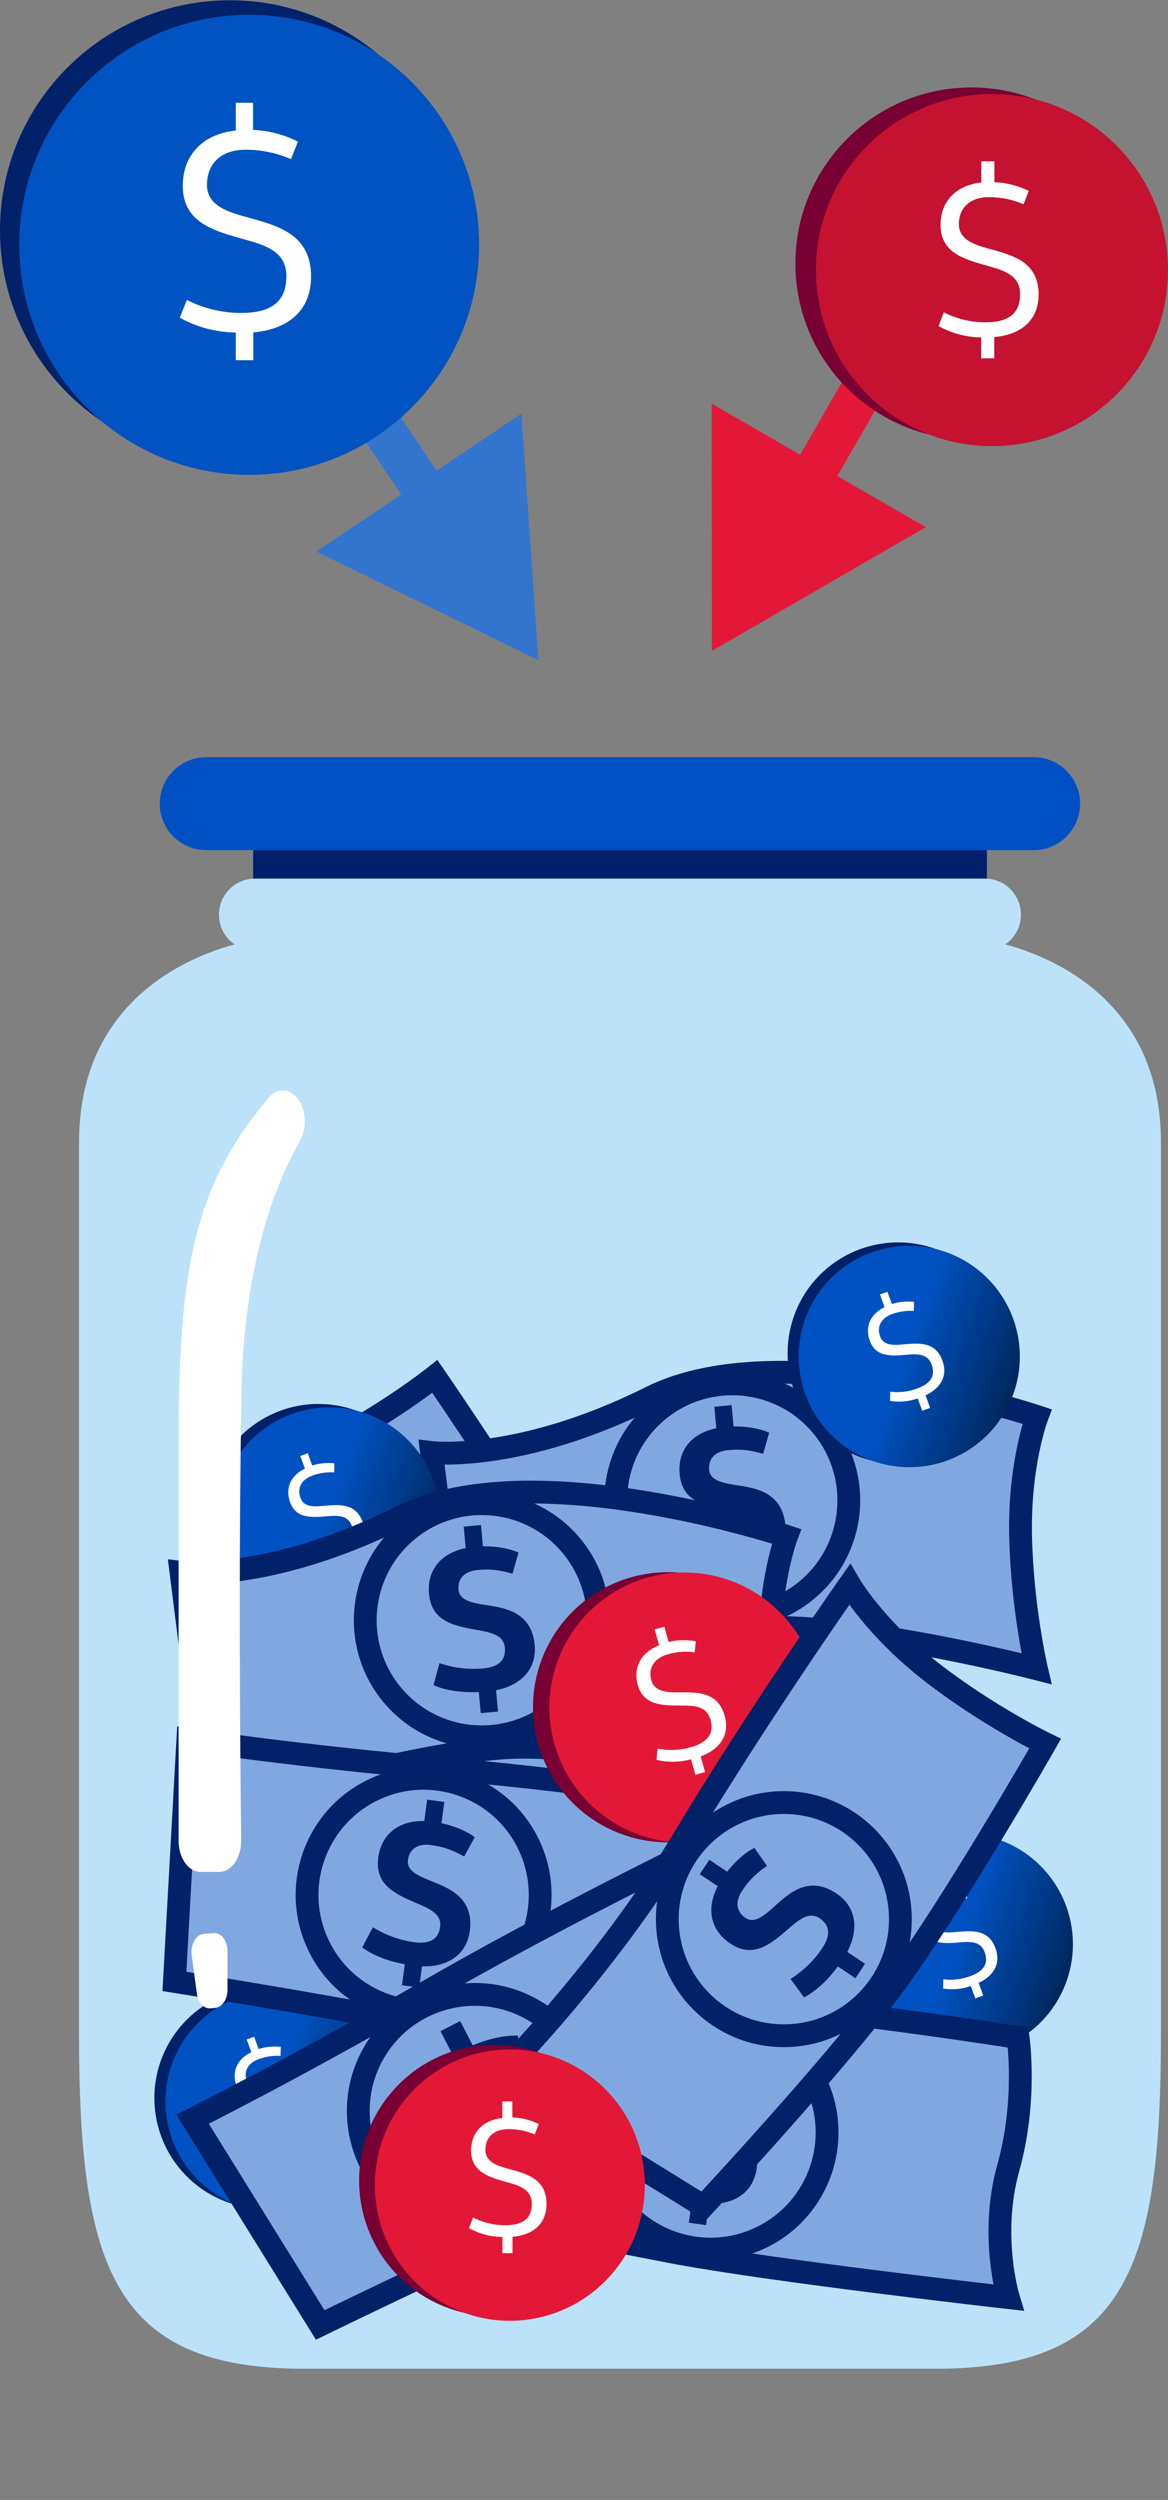 <svg width="129" height="276" viewBox="0 0 129 276" fill="none" xmlns="http://www.w3.org/2000/svg">
<rect x="0" y="0" width="129" height="276" fill="#808080" stroke="none"/>
<path d="M108.785 103.781C108.785 103.781 128.221 106.33 128.221 126.086V224.553C128.221 250.365 124.394 261.517 103.369 261.517H33.586C12.552 261.517 8.729 250.365 8.729 224.553V126.086C8.729 106.334 28.17 103.781 28.17 103.781H108.785Z" fill="#BBE2F8"/>
<path d="M35.51 159.831C42.587 156.29 48.027 151.962 48.027 151.962C48.027 151.962 60.035 169.382 65.153 179.235C70.272 189.087 77.547 202.059 77.547 202.059L55.68 217.446C55.68 217.446 49.508 206.655 40.447 192.891C31.385 179.127 22.841 163.82 22.841 163.82C22.841 163.82 28.432 163.372 35.51 159.831Z" fill="#80A8E0" stroke="#012169" stroke-width="2.519"/>
<path d="M67.162 177.213L64.586 178.735C65.6 180.629 66.379 182.837 66.458 184.932L63.287 185.507C62.938 182.659 61.961 180.708 61.315 179.615C60.3 177.898 58.999 177.122 57.36 178.091C56.007 178.891 56.143 180.25 56.613 182.114C57.6 185.744 58.584 188.954 55.072 191.03C52.288 192.676 49.265 192.075 47.024 189.116L44.396 190.669L43.151 188.562L45.752 187.024C45.041 185.583 44.442 183.796 44.391 182.106L47.457 181.592C47.81 183.912 48.424 185.129 49.116 186.299C50.008 187.809 51.347 188.351 52.778 187.506C54.105 186.721 53.598 184.914 53.031 183.003C52.285 180.494 51.174 176.832 55.207 174.448C58.095 172.741 61.116 173.694 63.315 176.643L65.917 175.105L67.162 177.213Z" fill="#012169"/>
<path d="M58.567 174.779C64.973 177.859 67.67 185.549 64.59 191.956C61.51 198.363 53.82 201.06 47.413 197.98C41.007 194.9 38.31 187.209 41.39 180.802C44.47 174.395 52.16 171.698 58.567 174.779Z" stroke="#012169" stroke-width="2.519"/>
<path d="M112.718 169.546C112.885 177.458 114.466 184.228 114.466 184.228C114.466 184.228 95.311 179.291 84.216 179.696C73.121 180.101 51.019 186.988 51.019 186.988L47.664 160.365C47.664 160.365 57.368 161.528 71.902 154.261C86.436 146.993 114.54 156.389 114.54 156.389C114.54 156.389 112.55 161.633 112.718 169.546Z" fill="#80A8E0" stroke="#012169" stroke-width="2.519"/>
<path d="M80.778 175.902L80.565 173.572C78.887 173.654 77.066 173.464 75.56 172.819L76.215 170.385C78.345 171.093 80.05 171.055 81.039 170.965C82.592 170.823 83.576 170.164 83.441 168.681C83.329 167.457 82.323 167.098 80.849 166.805C77.953 166.286 75.355 165.907 75.065 162.729C74.835 160.211 76.272 158.275 79.113 157.683L78.896 155.306L80.802 155.132L81.018 157.486C82.274 157.466 83.737 157.641 84.949 158.171L84.284 160.51C82.527 159.982 81.462 160.008 80.403 160.105C79.037 160.23 78.205 160.994 78.324 162.289C78.433 163.489 79.88 163.737 81.421 163.976C83.443 164.29 86.403 164.731 86.736 168.38C86.975 170.992 85.289 172.808 82.469 173.374L82.684 175.728L80.778 175.902Z" fill="#012169"/>
<path d="M88.969 175.663C83.441 180.133 75.337 179.275 70.868 173.748C66.398 168.22 67.255 160.115 72.783 155.646C78.31 151.176 86.414 152.033 90.884 157.561C95.354 163.089 94.496 171.193 88.969 175.663Z" stroke="#012169" stroke-width="2.519"/>
<path d="M94.996 137.909C97.264 137.078 99.728 136.939 102.075 137.51C104.423 138.08 106.549 139.335 108.185 141.114C109.821 142.894 110.894 145.118 111.267 147.507C111.64 149.896 111.297 152.341 110.282 154.534C109.266 156.727 107.624 158.568 105.562 159.826C103.5 161.084 101.111 161.701 98.698 161.6C96.284 161.499 93.954 160.683 92.003 159.257C90.052 157.831 88.567 155.858 87.735 153.588C87.182 152.081 86.931 150.479 86.997 148.875C87.063 147.271 87.444 145.696 88.118 144.24C88.792 142.784 89.747 141.475 90.927 140.389C92.107 139.303 93.49 138.46 94.996 137.909Z" fill="#012169"/>
<path d="M96.22 138.284C98.488 137.453 100.952 137.314 103.3 137.885C105.647 138.456 107.774 139.71 109.41 141.49C111.046 143.27 112.118 145.495 112.491 147.884C112.864 150.273 112.52 152.719 111.504 154.912C110.488 157.104 108.845 158.946 106.782 160.203C104.72 161.46 102.33 162.077 99.917 161.975C97.503 161.872 95.174 161.056 93.223 159.629C91.272 158.202 89.787 156.228 88.957 153.957C87.843 150.914 87.983 147.553 89.345 144.613C90.707 141.674 93.18 139.398 96.22 138.284Z" fill="url(#paint0_linear_8618_94087)"/>
<path d="M101.359 154.388C100.381 154.736 99.331 154.832 98.306 154.667L98.326 153.653C99.332 153.773 100.352 153.651 101.301 153.297C102.697 152.785 103.38 151.988 102.89 150.651C102.471 149.505 101.478 149.458 100.201 149.565C98.394 149.718 96.733 149.847 96.065 148.022C95.484 146.438 96.166 145.044 97.7 144.314L97.188 142.916L98.009 142.615L98.505 143.969C99.295 143.717 100.129 143.636 100.952 143.732L100.926 144.73C100.101 144.678 99.274 144.801 98.5 145.09C97.405 145.492 96.78 146.38 97.211 147.558C97.603 148.627 98.808 148.527 100.004 148.4C101.534 148.287 103.319 148.125 104.082 150.208C104.726 151.967 103.834 153.295 102.222 154.048L102.73 155.434L101.859 155.753L101.359 154.388Z" fill="white"/>
<path d="M25.056 220.159C27.324 219.328 29.787 219.189 32.135 219.76C34.482 220.33 36.609 221.585 38.245 223.364C39.881 225.144 40.953 227.368 41.327 229.757C41.7 232.146 41.357 234.591 40.341 236.784C39.326 238.977 37.683 240.818 35.621 242.076C33.559 243.334 31.171 243.951 28.757 243.85C26.344 243.749 24.014 242.933 22.063 241.507C20.111 240.081 18.626 238.108 17.794 235.838C17.241 234.331 16.991 232.729 17.056 231.125C17.122 229.521 17.503 227.946 18.177 226.49C18.852 225.034 19.806 223.725 20.987 222.639C22.167 221.553 23.55 220.71 25.056 220.159Z" fill="#012169"/>
<path d="M26.28 220.534C28.548 219.703 31.011 219.564 33.359 220.135C35.707 220.706 37.833 221.96 39.469 223.74C41.105 225.52 42.178 227.745 42.55 230.134C42.923 232.523 42.58 234.969 41.564 237.162C40.548 239.354 38.904 241.196 36.842 242.453C34.779 243.71 32.39 244.327 29.976 244.225C27.563 244.122 25.233 243.306 23.282 241.879C21.331 240.452 19.847 238.478 19.016 236.207C17.903 233.164 18.043 229.803 19.404 226.863C20.767 223.924 23.239 221.648 26.28 220.534Z" fill="url(#paint1_linear_8618_94087)"/>
<path d="M31.419 236.638C30.441 236.986 29.391 237.082 28.366 236.917L28.386 235.903C29.392 236.023 30.412 235.901 31.36 235.547C32.757 235.035 33.44 234.238 32.95 232.901C32.53 231.755 31.538 231.708 30.261 231.815C28.453 231.968 26.793 232.097 26.124 230.272C25.544 228.688 26.226 227.294 27.759 226.564L27.247 225.166L28.069 224.865L28.565 226.219C29.354 225.967 30.188 225.886 31.012 225.982L30.986 226.98C30.161 226.928 29.334 227.051 28.559 227.34C27.464 227.742 26.839 228.63 27.271 229.808C27.663 230.877 28.868 230.777 30.064 230.65C31.594 230.537 33.379 230.375 34.142 232.458C34.786 234.217 33.894 235.545 32.281 236.298L32.789 237.684L31.919 238.003L31.419 236.638Z" fill="white"/>
<path d="M100.858 202.784C103.125 201.953 105.589 201.814 107.936 202.385C110.284 202.955 112.41 204.21 114.047 205.989C115.683 207.769 116.755 209.993 117.128 212.382C117.501 214.771 117.159 217.216 116.143 219.409C115.128 221.602 113.485 223.443 111.423 224.701C109.361 225.959 106.972 226.576 104.559 226.475C102.146 226.374 99.816 225.558 97.865 224.132C95.913 222.706 94.428 220.733 93.596 218.463C93.043 216.956 92.793 215.354 92.858 213.75C92.924 212.146 93.305 210.571 93.979 209.115C94.654 207.659 95.608 206.35 96.788 205.264C97.969 204.178 99.352 203.335 100.858 202.784Z" fill="#012169"/>
<path d="M102.081 203.159C104.349 202.328 106.813 202.189 109.161 202.76C111.509 203.331 113.635 204.585 115.271 206.365C116.907 208.145 117.979 210.37 118.352 212.759C118.725 215.148 118.382 217.594 117.366 219.787C116.349 221.979 114.706 223.821 112.644 225.078C110.581 226.335 108.192 226.952 105.778 226.85C103.365 226.747 101.035 225.931 99.084 224.504C97.133 223.077 95.648 221.103 94.818 218.832C93.704 215.789 93.844 212.428 95.206 209.488C96.568 206.549 99.041 204.273 102.081 203.159Z" fill="url(#paint2_linear_8618_94087)"/>
<path d="M107.22 219.263C106.242 219.611 105.193 219.707 104.168 219.542L104.187 218.528C105.193 218.648 106.213 218.526 107.162 218.172C108.558 217.66 109.241 216.863 108.752 215.526C108.332 214.38 107.34 214.333 106.062 214.44C104.255 214.593 102.595 214.722 101.926 212.897C101.346 211.313 102.028 209.919 103.561 209.189L103.049 207.791L103.871 207.49L104.367 208.844C105.156 208.592 105.99 208.511 106.813 208.607L106.788 209.605C105.962 209.553 105.136 209.676 104.361 209.965C103.266 210.367 102.641 211.255 103.073 212.433C103.464 213.502 104.67 213.402 105.865 213.275C107.395 213.162 109.18 213 109.943 215.083C110.588 216.842 109.695 218.17 108.083 218.923L108.591 220.309L107.72 220.628L107.22 219.263Z" fill="white"/>
<path d="M30.973 155.745C33.241 154.914 35.704 154.775 38.052 155.346C40.399 155.916 42.526 157.171 44.162 158.95C45.798 160.73 46.87 162.954 47.243 165.343C47.617 167.732 47.274 170.177 46.258 172.37C45.243 174.563 43.6 176.404 41.538 177.662C39.476 178.92 37.088 179.537 34.674 179.436C32.261 179.334 29.931 178.519 27.98 177.093C26.028 175.667 24.543 173.694 23.711 171.424C23.159 169.917 22.908 168.315 22.973 166.711C23.039 165.107 23.42 163.532 24.095 162.076C24.769 160.62 25.724 159.311 26.904 158.225C28.084 157.139 29.467 156.296 30.973 155.745Z" fill="#012169"/>
<path d="M32.197 156.12C34.465 155.289 36.928 155.15 39.276 155.721C41.624 156.292 43.75 157.546 45.386 159.326C47.023 161.106 48.095 163.331 48.468 165.72C48.84 168.109 48.497 170.555 47.481 172.748C46.465 174.94 44.821 176.782 42.759 178.039C40.696 179.296 38.307 179.913 35.893 179.811C33.48 179.708 31.15 178.892 29.199 177.465C27.248 176.038 25.764 174.064 24.933 171.793C23.82 168.75 23.959 165.389 25.322 162.449C26.684 159.51 29.157 157.234 32.197 156.12Z" fill="url(#paint3_linear_8618_94087)"/>
<path d="M37.336 172.217C36.358 172.564 35.308 172.66 34.283 172.496L34.303 171.481C35.309 171.601 36.328 171.479 37.277 171.125C38.674 170.613 39.357 169.816 38.867 168.479C38.447 167.333 37.455 167.286 36.178 167.393C34.37 167.546 32.71 167.675 32.041 165.85C31.461 164.266 32.143 162.872 33.676 162.142L33.164 160.744L33.986 160.443L34.482 161.797C35.271 161.545 36.105 161.464 36.929 161.56L36.903 162.558C36.078 162.506 35.251 162.629 34.476 162.919C33.381 163.32 32.756 164.208 33.188 165.386C33.58 166.455 34.785 166.355 35.981 166.228C37.511 166.116 39.295 165.953 40.059 168.036C40.703 169.795 39.811 171.123 38.198 171.876L38.706 173.263L37.836 173.581L37.336 172.217Z" fill="white"/>
<path d="M85.045 182.772C85.213 190.685 86.793 197.455 86.793 197.455C86.793 197.455 67.638 192.518 56.543 192.923C45.448 193.328 23.346 200.215 23.346 200.215L19.991 173.592C19.991 173.592 29.695 174.755 44.229 167.487C58.763 160.22 86.868 169.616 86.868 169.616C86.868 169.616 84.877 174.86 85.045 182.772Z" fill="#80A8E0" stroke="#012169" stroke-width="2.519"/>
<path d="M53.096 189.136L52.883 186.806C51.206 186.888 49.385 186.699 47.878 186.053L48.534 183.62C50.663 184.327 52.369 184.29 53.357 184.199C54.911 184.057 55.895 183.398 55.759 181.915C55.647 180.691 54.641 180.332 53.167 180.039C50.272 179.521 47.674 179.141 47.383 175.964C47.153 173.445 48.59 171.51 51.432 170.918L51.214 168.541L53.121 168.366L53.336 170.72C54.592 170.7 56.056 170.875 57.267 171.405L56.603 173.744C54.846 173.217 53.78 173.243 52.721 173.34C51.356 173.464 50.524 174.229 50.642 175.523C50.752 176.724 52.198 176.971 53.739 177.21C55.761 177.524 58.721 177.965 59.054 181.614C59.293 184.227 57.608 186.042 54.788 186.608L55.003 188.962L53.096 189.136Z" fill="#012169"/>
<path d="M61.303 188.89C55.775 193.36 47.671 192.502 43.202 186.974C38.732 181.447 39.59 173.342 45.117 168.872C50.644 164.402 58.748 165.26 63.218 170.788C67.688 176.315 66.83 184.42 61.303 188.89Z" stroke="#012169" stroke-width="2.519"/>
<path d="M111.363 239.329C109.273 246.798 111.363 253.662 111.363 253.662C111.363 253.662 85.02 250.695 74.117 248.603C63.213 246.511 52.016 244.176 52.016 244.176C52.016 244.176 51.007 236.704 55.044 231.657C59.081 226.61 53.502 217.479 53.502 217.479C53.502 217.479 62.304 219.327 78.721 220.75C95.137 222.174 112.444 224.96 112.444 224.96C112.444 224.96 113.453 231.86 111.363 239.329Z" fill="#80A8E0" stroke="#012169" stroke-width="2.519"/>
<path d="M76.078 245.398L76.392 243.08C74.739 242.784 73.007 242.191 71.683 241.224L72.868 238.999C74.784 240.166 76.455 240.512 77.438 240.645C78.984 240.855 80.091 240.433 80.291 238.958C80.457 237.74 79.557 237.164 78.185 236.549C75.48 235.394 73.033 234.442 73.462 231.28C73.802 228.774 75.637 227.21 78.538 227.27L78.86 224.905L80.757 225.162L80.439 227.504C81.667 227.767 83.055 228.265 84.116 229.053L82.945 231.184C81.35 230.276 80.306 230.062 79.252 229.919C77.894 229.735 76.912 230.293 76.737 231.582C76.575 232.776 77.929 233.342 79.377 233.92C81.278 234.679 84.063 235.772 83.57 239.403C83.217 242.002 81.168 243.394 78.293 243.314L77.975 245.656L76.078 245.398Z" fill="#012169"/>
<path d="M84.118 247.003C77.73 250.121 70.024 247.468 66.907 241.08C63.79 234.691 66.442 226.984 72.831 223.867C79.219 220.75 86.925 223.402 90.042 229.791C93.159 236.18 90.507 243.886 84.118 247.003Z" stroke="#012169" stroke-width="2.519"/>
<path d="M78.458 211.952C76.848 219.701 76.87 226.653 76.87 226.653C76.87 226.653 55.758 225.274 44.855 223.182C33.952 221.09 19.264 218.755 19.264 218.755L20.75 192.058C20.75 192.058 33.042 193.906 49.459 195.329C65.876 196.753 83.182 199.539 83.182 199.539C83.182 199.539 80.068 204.204 78.458 211.952Z" fill="#80A8E0" stroke="#012169" stroke-width="2.519"/>
<path d="M44.395 219.179L44.71 216.861C43.056 216.565 41.324 215.972 40.001 215.005L41.185 212.781C43.102 213.947 44.772 214.293 45.756 214.427C47.301 214.637 48.408 214.214 48.609 212.739C48.774 211.521 47.874 210.946 46.503 210.33C43.797 209.176 41.35 208.223 41.78 205.061C42.12 202.555 43.954 200.991 46.856 201.051L47.177 198.686L49.074 198.943L48.756 201.286C49.985 201.548 51.372 202.046 52.434 202.834L51.262 204.965C49.668 204.057 48.623 203.844 47.57 203.701C46.211 203.516 45.229 204.075 45.054 205.363C44.892 206.557 46.246 207.123 47.694 207.701C49.595 208.46 52.38 209.554 51.888 213.184C51.535 215.784 49.485 217.175 46.61 217.095L46.292 219.437L44.395 219.179Z" fill="#012169"/>
<path d="M52.43 220.777C46.041 223.894 38.336 221.242 35.218 214.853C32.101 208.464 34.754 200.758 41.142 197.641C47.531 194.524 55.236 197.176 58.353 203.565C61.47 209.954 58.818 217.66 52.43 220.777Z" stroke="#012169" stroke-width="2.519"/>
<path d="M79.949 217.157C83.074 224.427 87.081 230.109 87.081 230.109C87.081 230.109 68.996 241.09 58.865 245.63C48.733 250.171 35.363 256.684 35.363 256.684L21.267 233.963C21.267 233.963 32.396 228.425 46.661 220.174C60.925 211.923 76.699 204.278 76.699 204.278C76.699 204.278 76.823 209.886 79.949 217.157Z" fill="#80A8E0" stroke="#012169" stroke-width="2.519"/>
<path d="M60.768 247.757L59.397 245.097C57.449 246 55.199 246.649 53.103 246.607L52.713 243.408C55.576 243.224 57.579 242.362 58.708 241.78C60.481 240.866 61.33 239.612 60.458 237.919C59.738 236.522 58.373 236.58 56.485 236.941C52.805 237.716 49.543 238.513 47.674 234.886C46.192 232.012 46.966 229.028 50.05 226.963L48.651 224.249L50.827 223.128L52.212 225.814C53.691 225.188 55.51 224.692 57.2 224.739L57.536 227.83C55.2 228.048 53.949 228.591 52.74 229.214C51.182 230.017 50.563 231.323 51.325 232.8C52.031 234.17 53.864 233.769 55.805 233.313C58.353 232.714 62.072 231.816 64.219 235.981C65.756 238.963 64.63 241.923 61.559 243.948L62.944 246.635L60.768 247.757Z" fill="#012169"/>
<path d="M63.699 239.299C60.254 245.517 52.42 247.765 46.203 244.319C39.985 240.874 37.737 233.04 41.183 226.822C44.628 220.604 52.461 218.357 58.679 221.802C64.897 225.247 67.144 233.081 63.699 239.299Z" stroke="#012169" stroke-width="2.519"/>
<path d="M69.76 174.121C72.599 173.329 75.611 173.398 78.412 174.319C81.213 175.241 83.679 176.973 85.497 179.297C87.316 181.621 88.404 184.432 88.626 187.375C88.848 190.318 88.192 193.26 86.742 195.829C85.293 198.398 83.114 200.478 80.482 201.807C77.85 203.135 74.883 203.652 71.956 203.291C69.03 202.931 66.276 201.71 64.042 199.783C61.808 197.855 60.196 195.308 59.408 192.464C58.354 188.656 58.852 184.587 60.793 181.148C62.733 177.709 65.958 175.182 69.76 174.121Z" fill="#780032"/>
<path d="M71.576 174.152C74.415 173.361 77.424 173.429 80.225 174.349C83.025 175.27 85.491 177 87.309 179.322C89.128 181.645 90.218 184.454 90.442 187.396C90.665 190.337 90.013 193.278 88.566 195.848C87.119 198.417 84.944 200.499 82.315 201.83C79.685 203.161 76.72 203.681 73.795 203.325C70.869 202.969 68.114 201.753 65.878 199.831C63.642 197.908 62.025 195.365 61.232 192.523C60.705 190.637 60.555 188.665 60.789 186.72C61.024 184.776 61.639 182.897 62.6 181.19C63.56 179.484 64.848 177.985 66.388 176.777C67.928 175.569 69.691 174.678 71.576 174.152Z" fill="#E31837"/>
<path d="M76.257 194.247C75.032 194.573 73.744 194.589 72.51 194.292L72.629 193.047C73.822 193.287 75.054 193.244 76.227 192.922C77.981 192.438 78.936 191.523 78.477 189.876C78.077 188.442 76.873 188.293 75.312 188.298C73.105 188.308 71.067 188.27 70.439 186.021C69.889 184.047 70.854 182.408 72.796 181.642L72.306 179.888L73.374 179.59L73.844 181.277C74.83 181.037 75.856 181.013 76.852 181.208L76.724 182.419C75.73 182.287 74.721 182.362 73.758 182.64C72.382 183.024 71.532 184.056 71.941 185.523C72.314 186.861 73.821 186.859 75.255 186.835C77.116 186.843 79.307 186.82 80.034 189.423C80.648 191.627 79.432 193.149 77.389 193.919L77.87 195.645L76.803 195.943L76.332 194.256L76.257 194.247Z" fill="white"/>
<path d="M102.915 184.627C109.172 189.472 115.43 192.5 115.43 192.5C115.43 192.5 104.933 210.87 98.272 219.753C91.611 228.635 77.682 243.573 77.682 243.573L54.872 229.442C54.872 229.442 66.782 217.532 75.26 203.401C83.738 189.27 93.831 174.938 93.831 174.938C93.831 174.938 96.657 179.782 102.915 184.627Z" fill="#80A8E0" stroke="#012169" stroke-width="2.519"/>
<path d="M94.477 218.404L92.531 217.104C91.541 218.46 90.248 219.757 88.799 220.523L87.319 218.483C89.208 217.272 90.251 215.922 90.803 215.097C91.669 213.799 91.775 212.62 90.537 211.793C89.515 211.11 88.603 211.666 87.448 212.629C85.225 214.554 83.296 216.336 80.643 214.564C78.54 213.159 77.938 210.825 79.265 208.243L77.28 206.917L78.343 205.325L80.308 206.638C81.083 205.648 82.139 204.62 83.313 204.011L84.714 205.999C83.199 207.033 82.549 207.879 81.959 208.763C81.197 209.903 81.268 211.031 82.349 211.753C83.352 212.422 84.454 211.453 85.608 210.405C87.124 209.03 89.328 207.006 92.374 209.041C94.556 210.498 94.908 212.95 93.575 215.499L95.541 216.812L94.477 218.404Z" fill="#012169"/>
<path d="M99.442 211.881C99.442 218.99 93.68 224.752 86.572 224.752C79.463 224.752 73.701 218.99 73.701 211.881C73.701 204.772 79.463 199.009 86.572 199.009C93.68 199.009 99.442 204.772 99.442 211.881Z" stroke="#012169" stroke-width="2.519"/>
<g clip-path="url(#clip0_8618_94087)">
<path d="M54.572 225.75C57.522 225.75 60.406 226.629 62.858 228.277C65.311 229.924 67.222 232.265 68.349 235.004C69.477 237.743 69.77 240.756 69.192 243.662C68.615 246.569 67.192 249.238 65.104 251.332C63.016 253.425 60.357 254.85 57.463 255.424C54.569 255.999 51.57 255.698 48.846 254.56C46.122 253.422 43.796 251.497 42.161 249.03C40.526 246.563 39.657 243.664 39.663 240.7C39.67 236.732 41.245 232.93 44.04 230.127C46.835 227.324 50.623 225.75 54.572 225.75Z" fill="#780032"/>
<path d="M56.311 226.266C59.259 226.266 62.142 227.144 64.594 228.79C67.046 230.436 68.957 232.776 70.085 235.513C71.213 238.25 71.509 241.262 70.933 244.167C70.358 247.073 68.938 249.742 66.853 251.837C64.768 253.932 62.111 255.359 59.219 255.937C56.327 256.515 53.329 256.218 50.605 255.084C47.881 253.95 45.552 252.03 43.914 249.567C42.276 247.104 41.401 244.208 41.401 241.245C41.401 239.278 41.786 237.329 42.535 235.512C43.284 233.694 44.382 232.042 45.767 230.651C47.151 229.26 48.795 228.157 50.604 227.404C52.413 226.652 54.352 226.265 56.311 226.266Z" fill="#E31837"/>
<path d="M55.424 246.964C54.155 246.949 52.91 246.616 51.8 245.996L52.25 244.824C53.334 245.378 54.534 245.669 55.751 245.674C57.571 245.68 58.739 245.052 58.739 243.335C58.739 241.84 57.618 241.371 56.113 240.954C53.983 240.368 52.028 239.782 52.028 237.437C52.028 235.379 53.399 234.054 55.477 233.837V232.008H56.585V233.767C57.6 233.8 58.595 234.054 59.503 234.511L59.054 235.649C58.132 235.253 57.138 235.053 56.136 235.062C54.706 235.062 53.609 235.83 53.609 237.361C53.609 238.756 55.062 239.16 56.451 239.524C58.242 240.034 60.361 240.603 60.361 243.317C60.361 245.615 58.779 246.759 56.603 246.952V248.752H55.494V246.993L55.424 246.964Z" fill="white"/>
</g>
<path d="M109.001 93.234H27.956V97.596H109.001V93.234Z" fill="#001F6D"/>
<path d="M119.293 88.727C119.293 91.563 116.991 93.86 114.156 93.86H22.781C19.945 93.86 17.644 91.563 17.644 88.727C17.644 85.891 19.945 83.594 22.781 83.594H114.156C116.991 83.594 119.293 85.895 119.293 88.727Z" fill="#0050C4"/>
<path d="M112.759 100.982C112.759 103.184 110.974 104.965 108.777 104.965H28.162C25.961 104.965 24.18 103.179 24.18 100.982C24.18 98.781 25.965 97 28.162 97H108.777C110.974 97 112.759 98.781 112.759 100.982Z" fill="#BBE2F8"/>
<path d="M31.509 120.411C33.413 120.712 34.322 123.854 33.121 125.969C30.381 130.801 26.951 139.578 26.682 153.489C26.325 172.085 26.535 194.669 26.636 203.191C26.659 205.104 25.567 206.666 24.211 206.666H22.151C20.813 206.666 19.727 205.136 19.727 203.245V159.189C19.727 140.167 21.412 130.956 29.682 121.183C30.189 120.585 30.846 120.31 31.499 120.411H31.509Z" fill="white"/>
<path d="M22.501 213.507L23.629 213.425C24.446 213.365 25.127 214.283 25.127 215.434V219.668C25.127 220.722 24.547 221.599 23.802 221.672L23.25 221.727C22.528 221.8 21.884 221.102 21.747 220.101L21.177 215.895C21.012 214.699 21.638 213.571 22.501 213.507Z" fill="white"/>
<path d="M59.463 72.887L57.586 45.66L34.945 60.899L59.463 72.887ZM38.753 46.351L45.625 56.56L49.546 53.92L42.675 43.712L38.753 46.351Z" fill="#3375CE"/>
<path d="M25.395 0.031C39.422 0.031 50.791 11.401 50.791 25.428C50.791 39.455 39.422 50.824 25.395 50.824C11.369 50.824 0 39.455 0 25.428C0 11.401 11.369 0.031 25.395 0.031Z" fill="#012169"/>
<path d="M27.521 1.633C41.548 1.633 52.917 13.002 52.917 27.029C52.917 41.056 41.548 52.426 27.521 52.426C13.495 52.426 2.126 41.056 2.126 27.029C2.126 13.002 13.495 1.633 27.521 1.633Z" fill="#0053C1"/>
<path d="M26.029 36.712C23.869 36.683 21.751 36.129 19.861 35.077L20.629 33.116C22.49 34.054 24.551 34.551 26.626 34.551C29.724 34.551 31.628 33.486 31.628 30.515C31.628 27.971 29.724 27.176 27.166 26.479C23.528 25.484 20.188 24.547 20.188 20.51C20.188 17.014 22.519 14.769 26.043 14.414V11.344H27.948V14.342C29.667 14.414 31.358 14.854 32.907 15.636L32.14 17.569C30.562 16.886 28.857 16.531 27.137 16.531C24.707 16.517 22.86 17.81 22.86 20.425C22.86 22.798 25.333 23.466 27.692 24.092C30.761 24.959 34.357 25.925 34.357 30.53C34.357 34.424 31.657 36.385 27.976 36.697V39.767H26.043V36.726L26.029 36.712Z" fill="white"/>
<path d="M78.627 71.86L102.251 58.193L78.603 44.568L78.627 71.86ZM93.343 41.586L87.199 52.249L91.295 54.608L97.439 43.946L93.343 41.586Z" fill="#E31837"/>
<path d="M107.29 9.656C118.033 9.656 126.73 18.353 126.73 29.096C126.73 39.838 118.033 48.535 107.29 48.535C96.547 48.535 87.85 39.838 87.85 29.096C87.85 18.353 96.547 9.656 107.29 9.656Z" fill="#780032"/>
<path d="M109.557 10.375C120.299 10.375 128.997 19.072 128.997 29.815C128.997 40.557 120.299 49.254 109.557 49.254C98.814 49.254 90.116 40.557 90.116 29.815C90.116 19.072 98.814 10.375 109.557 10.375Z" fill="#C41230"/>
<path d="M108.383 37.252C106.733 37.235 105.1 36.805 103.656 35.997L104.241 34.485C105.667 35.207 107.231 35.585 108.83 35.585C111.202 35.585 112.663 34.76 112.663 32.491C112.663 30.549 111.202 29.947 109.243 29.397C106.458 28.624 103.88 27.919 103.88 24.825C103.88 22.161 105.667 20.442 108.383 20.15V17.812H109.827V20.116C111.15 20.167 112.44 20.494 113.626 21.078L113.041 22.556C111.838 22.023 110.532 21.766 109.208 21.766C107.335 21.766 105.908 22.763 105.908 24.756C105.908 26.561 107.799 27.094 109.604 27.558C111.941 28.228 114.709 28.968 114.709 32.491C114.709 35.482 112.646 36.96 109.81 37.218V39.555H108.366V37.235L108.383 37.252Z" fill="white"/>
<defs>
<linearGradient id="paint0_linear_8618_94087" x1="99.837" y1="149.549" x2="122.837" y2="157.783" gradientUnits="userSpaceOnUse">
<stop stop-color="#0052C2"/>
<stop offset="1"/>
</linearGradient>
<linearGradient id="paint1_linear_8618_94087" x1="29.897" y1="231.799" x2="52.897" y2="240.033" gradientUnits="userSpaceOnUse">
<stop stop-color="#0052C2"/>
<stop offset="1"/>
</linearGradient>
<linearGradient id="paint2_linear_8618_94087" x1="105.698" y1="214.424" x2="128.699" y2="222.658" gradientUnits="userSpaceOnUse">
<stop stop-color="#0052C2"/>
<stop offset="1"/>
</linearGradient>
<linearGradient id="paint3_linear_8618_94087" x1="35.814" y1="167.385" x2="58.814" y2="175.619" gradientUnits="userSpaceOnUse">
<stop stop-color="#0052C2"/>
<stop offset="1"/>
</linearGradient>
<clipPath id="clip0_8618_94087">
<rect width="42.014" height="43.385" fill="white" transform="translate(29.561 212.859)"/>
</clipPath>
</defs>
</svg>
